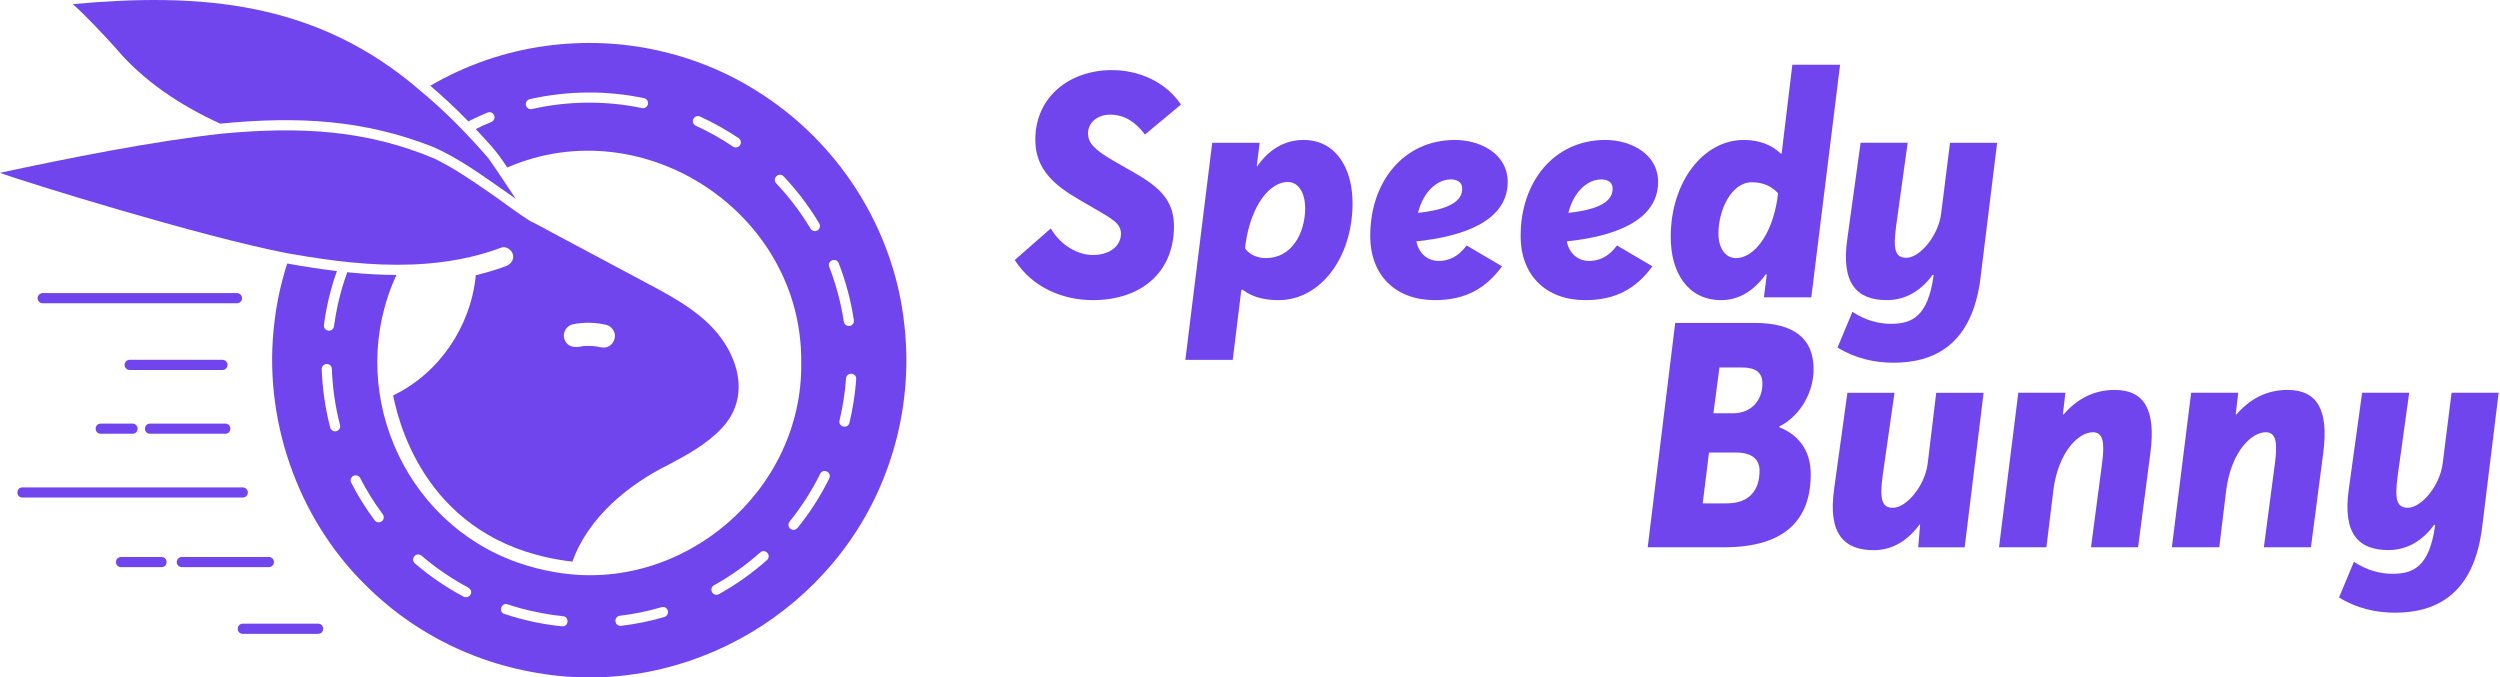 <svg width="155" height="42" viewBox="0 0 155 42" fill="none" xmlns="http://www.w3.org/2000/svg">
<g clip-path="url(#clip0_2368_187277)">
<path d="M56.165 21.253C56.136 20.713 56.084 20.174 56.011 19.64C55.289 14.229 52.232 9.314 47.787 6.212C47.079 5.716 46.333 5.263 45.567 4.861C44.069 4.085 42.468 3.5 40.808 3.133C38.532 2.622 36.155 2.529 33.845 2.847C31.326 3.187 28.871 4.034 26.678 5.317C27.485 5.999 28.286 6.751 29.037 7.524C29.427 7.326 29.823 7.145 30.224 6.979C30.386 6.912 30.572 6.988 30.636 7.15C30.702 7.311 30.626 7.495 30.464 7.561C30.136 7.696 29.813 7.843 29.495 8.002C30.315 8.898 30.672 9.211 31.453 10.383C39.913 6.719 49.755 13.215 49.676 22.46C49.806 30.437 42.314 36.843 34.452 35.48C33.646 35.347 32.858 35.147 32.09 34.875C24.879 32.339 21.386 23.951 24.58 17.046C23.652 17.046 22.681 16.992 21.638 16.889L21.567 16.882C21.555 16.882 21.543 16.882 21.53 16.877C21.136 17.959 20.86 19.09 20.708 20.23C20.686 20.402 20.522 20.527 20.355 20.5C20.184 20.478 20.062 20.321 20.084 20.147C20.233 19.009 20.502 17.886 20.889 16.806C19.861 16.684 18.826 16.52 17.807 16.338C17.457 17.428 17.195 18.566 17.049 19.707C17.039 19.77 17.029 19.834 17.024 19.898C17.024 19.902 17.024 19.905 17.024 19.91C16.26 25.858 18.4 32.09 22.678 36.29C24.727 38.331 27.17 39.866 29.887 40.837C30.995 41.232 32.144 41.528 33.304 41.721C42.61 43.344 51.953 37.785 55.066 28.903C55.935 26.46 56.31 23.843 56.165 21.256V21.253ZM40.172 6.455C40.138 6.626 39.971 6.736 39.8 6.7C37.57 6.232 35.203 6.254 32.983 6.761C32.822 6.8 32.643 6.695 32.608 6.526C32.569 6.357 32.675 6.188 32.843 6.149C34.028 5.88 35.252 5.74 36.476 5.735C37.639 5.73 38.801 5.85 39.93 6.085C40.099 6.119 40.206 6.288 40.172 6.457V6.455ZM45.88 9.005C45.785 9.15 45.586 9.186 45.444 9.088C44.715 8.596 43.939 8.161 43.143 7.796C42.984 7.723 42.916 7.537 42.987 7.38C43.06 7.221 43.246 7.152 43.403 7.226C44.233 7.605 45.038 8.056 45.797 8.567C45.941 8.665 45.978 8.861 45.88 9.005ZM20.857 26.734C20.693 26.778 20.517 26.678 20.473 26.509C20.167 25.326 19.988 24.11 19.947 22.889C19.942 22.715 20.079 22.57 20.25 22.563C20.424 22.563 20.568 22.695 20.576 22.867C20.615 24.041 20.784 25.211 21.08 26.35C21.124 26.518 21.024 26.69 20.855 26.734H20.857ZM23.667 32.322C23.53 32.425 23.329 32.398 23.227 32.258C22.681 31.526 22.191 30.741 21.775 29.928C21.697 29.774 21.755 29.583 21.91 29.505C22.066 29.426 22.255 29.485 22.333 29.642C22.735 30.425 23.204 31.177 23.731 31.884C23.834 32.023 23.807 32.219 23.667 32.325V32.322ZM29.169 36.86C29.089 37.017 28.895 37.071 28.746 36.995C27.669 36.422 26.653 35.732 25.726 34.931C25.591 34.819 25.576 34.62 25.691 34.486C25.806 34.354 26.005 34.339 26.137 34.452C26.932 35.134 27.794 35.739 28.7 36.248C28.93 36.385 29.346 36.515 29.174 36.86H29.169ZM34.88 38.833C33.644 38.715 32.437 38.453 31.272 38.064C30.883 37.942 31.084 37.335 31.468 37.467C31.744 37.55 32.026 37.651 32.303 37.722C33.147 37.944 34.023 38.116 34.912 38.206C35.298 38.236 35.267 38.843 34.88 38.833ZM41.195 38.253C40.319 38.51 39.413 38.693 38.505 38.801C38.096 38.843 38.018 38.236 38.429 38.177C39.303 38.072 40.174 37.895 41.016 37.646C41.415 37.536 41.587 38.126 41.193 38.25L41.195 38.253ZM47.552 34.723C46.639 35.536 45.635 36.248 44.57 36.838C44.522 36.865 44.47 36.877 44.419 36.877C44.103 36.887 43.983 36.439 44.264 36.29C45.29 35.719 46.254 35.034 47.133 34.251C47.447 33.981 47.858 34.439 47.552 34.723ZM48.127 11.367C47.845 11.064 48.293 10.638 48.585 10.934C49.424 11.822 50.166 12.804 50.792 13.852C50.881 14.001 50.832 14.194 50.682 14.283C50.535 14.373 50.342 14.326 50.252 14.175C49.649 13.166 48.935 12.224 48.127 11.37V11.367ZM51.417 29.657C50.876 30.748 50.215 31.786 49.444 32.733C49.336 32.87 49.135 32.887 49.001 32.782C48.866 32.675 48.844 32.476 48.954 32.339C49.694 31.424 50.332 30.427 50.851 29.375C51.04 29.008 51.593 29.279 51.414 29.654L51.417 29.657ZM51.412 16.544C51.267 16.157 51.843 15.932 51.999 16.317C52.442 17.455 52.758 18.644 52.939 19.851C52.966 20.022 52.846 20.184 52.677 20.211C52.508 20.233 52.344 20.12 52.317 19.947C52.141 18.784 51.838 17.641 51.412 16.544ZM52.663 26.217C52.557 26.616 51.96 26.472 52.051 26.068C52.256 25.216 52.391 24.338 52.455 23.459C52.491 23.048 53.105 23.089 53.084 23.503C53.02 24.416 52.878 25.329 52.665 26.215L52.663 26.217Z" fill="#7045ED"/>
<path d="M7.165 2.971C8.897 5.04 11.213 6.548 13.649 7.664C18.544 7.194 22.534 7.431 26.788 9.083C28.482 9.813 29.972 10.931 31.477 11.974C31.477 11.974 31.477 11.974 31.482 11.974C31.649 12.099 31.82 12.214 31.984 12.334C31.507 11.634 30.687 10.373 30.285 9.818C29 8.329 27.608 6.907 26.107 5.664C26.107 5.664 26.107 5.659 26.102 5.659C19.636 0.046 12.415 -0.463 4.516 0.255C5.446 1.099 6.323 2.049 7.167 2.971H7.165Z" fill="#7045ED"/>
<path d="M17.807 15.7C17.871 15.712 17.937 15.722 18 15.734H18.008C19.232 15.952 20.463 16.135 21.699 16.262C23.104 16.4 24.301 16.444 25.596 16.397H25.615C27.639 16.311 29.429 15.969 31.083 15.352C31.352 15.237 31.73 15.492 31.796 15.768C31.893 16.118 31.656 16.385 31.38 16.495C30.804 16.713 30.17 16.899 29.5 17.065C29.184 20.274 27.218 23.141 24.381 24.514C24.381 24.514 24.377 24.514 24.374 24.514C24.866 27.01 26.991 33.835 35.489 34.821C36.463 32.072 38.997 30.023 41.417 28.829C42.607 28.193 43.831 27.537 44.761 26.535C46.193 25.011 46.036 23.011 44.932 21.283C43.814 19.53 41.846 18.483 40.11 17.557L33.041 13.786L32.966 13.763C32.028 13.191 31.081 12.43 30.102 11.774C29.079 11.071 28.073 10.39 26.954 9.842C22.746 8.063 18.666 7.833 13.839 8.278C9.455 8.751 4.066 9.842 0.002 10.714C1.383 11.242 12.554 14.696 17.809 15.7H17.807ZM35.504 20.108C36.206 19.963 36.919 19.981 37.616 20.147C37.797 20.191 37.944 20.333 38.037 20.49C38.231 20.818 38.089 21.29 37.753 21.466C37.513 21.606 37.247 21.535 36.992 21.481C36.715 21.444 36.434 21.437 36.155 21.457C35.656 21.579 35.154 21.55 34.978 20.982C34.872 20.619 35.134 20.186 35.504 20.11V20.108Z" fill="#7045ED"/>
<path d="M15.007 18.488C15.007 18.314 14.865 18.172 14.691 18.172H2.646C2.473 18.172 2.331 18.314 2.331 18.488C2.331 18.661 2.473 18.803 2.646 18.803H14.691C14.865 18.803 15.007 18.661 15.007 18.488Z" fill="#7045ED"/>
<path d="M14.109 22.624C14.109 22.45 13.967 22.308 13.793 22.308H8.038C7.865 22.308 7.723 22.45 7.723 22.624C7.723 22.798 7.865 22.94 8.038 22.94H13.793C13.967 22.94 14.109 22.798 14.109 22.624Z" fill="#7045ED"/>
<path d="M9.299 26.893H13.974C14.385 26.885 14.387 26.271 13.974 26.264H9.299C8.887 26.271 8.885 26.885 9.299 26.893Z" fill="#7045ED"/>
<path d="M6.241 26.264C5.828 26.271 5.828 26.885 6.241 26.893H8.219C8.633 26.885 8.633 26.271 8.219 26.264H6.241Z" fill="#7045ED"/>
<path d="M15.367 30.535C15.367 30.361 15.225 30.219 15.051 30.219H1.388C0.979 30.224 0.969 30.841 1.388 30.848H15.051C15.225 30.848 15.367 30.706 15.367 30.532V30.535Z" fill="#7045ED"/>
<path d="M16.985 34.848C16.985 34.674 16.843 34.532 16.669 34.532H11.274C11.101 34.532 10.959 34.674 10.959 34.848C10.959 35.022 11.101 35.164 11.274 35.164H16.669C16.843 35.164 16.985 35.022 16.985 34.848Z" fill="#7045ED"/>
<path d="M10.018 34.535H7.502C7.088 34.542 7.088 35.156 7.502 35.164H10.018C10.432 35.156 10.432 34.542 10.018 34.535Z" fill="#7045ED"/>
<path d="M19.726 38.669H15.05C14.639 38.676 14.637 39.291 15.05 39.298H19.726C20.137 39.291 20.139 38.676 19.726 38.669Z" fill="#7045ED"/>
</g>
<g clip-path="url(#clip1_2368_187277)">
<path d="M62.914 16.122L65.148 14.163C65.794 15.259 66.853 15.809 67.755 15.809C68.871 15.809 69.499 15.2 69.499 14.495C69.499 13.83 68.93 13.555 67.619 12.791C65.993 11.85 64.19 10.931 64.19 8.657C64.188 6.011 66.304 4.346 68.948 4.346C70.574 4.346 72.259 5.05 73.219 6.482L70.985 8.342C70.221 7.324 69.457 7.108 68.83 7.108C68.007 7.108 67.438 7.635 67.457 8.302C67.477 8.852 67.829 9.263 68.965 9.928C70.983 11.123 72.786 11.791 72.786 14.023C72.786 16.962 70.67 18.608 67.751 18.608C65.948 18.608 64.028 17.864 62.912 16.12" fill="#7045ED"/>
<path d="M78.098 8.852L77.92 10.283L77.94 10.322C78.645 9.303 79.606 8.677 80.82 8.677C82.818 8.677 83.858 10.421 83.858 12.594C83.858 16.004 81.84 18.608 79.273 18.608C78.371 18.608 77.627 18.413 77.038 17.962L76.96 17.982L76.43 22.313H73.491L75.157 8.854H78.096L78.098 8.852ZM80.918 12.887C80.918 11.966 80.507 11.281 79.842 11.281C78.765 11.281 77.57 12.653 77.218 15.159L77.198 15.413C77.491 15.805 77.981 16.002 78.491 16.002C80.078 16.002 80.921 14.474 80.921 12.887" fill="#7045ED"/>
<path d="M87.815 14.964C87.992 15.826 88.618 16.179 89.187 16.179C89.832 16.179 90.401 15.925 90.931 15.218L93.126 16.512C92.106 17.903 90.832 18.608 88.952 18.608C86.543 18.608 84.936 17.081 84.956 14.592C84.956 11.34 86.974 8.677 90.206 8.677C91.754 8.677 93.498 9.519 93.478 11.32C93.439 13.75 90.638 14.671 87.817 14.964M89.952 11.124C89.11 11.124 88.248 11.868 87.915 13.2C89.346 13.043 90.638 12.671 90.657 11.732C90.677 11.34 90.401 11.124 89.952 11.124Z" fill="#7045ED"/>
<path d="M97.139 14.964C97.316 15.826 97.942 16.179 98.511 16.179C99.157 16.179 99.726 15.925 100.255 15.218L102.45 16.512C101.431 17.903 100.159 18.608 98.277 18.608C95.868 18.608 94.261 17.081 94.281 14.592C94.281 11.34 96.299 8.677 99.531 8.677C101.078 8.677 102.822 9.519 102.803 11.32C102.763 13.75 99.962 14.671 97.141 14.964M99.277 11.124C98.435 11.124 97.572 11.868 97.24 13.2C98.671 13.043 99.962 12.671 99.982 11.732C100.002 11.34 99.728 11.124 99.277 11.124Z" fill="#7045ED"/>
<path d="M103.584 14.691C103.584 11.281 105.602 8.677 108.11 8.677C109.051 8.677 109.835 8.97 110.402 9.519H110.461L111.126 4.013H114.085L112.301 18.433H109.362L109.539 17.021L109.48 17.002C108.756 18.021 107.815 18.608 106.718 18.608C104.642 18.608 103.584 16.903 103.584 14.689M110.207 12.259L110.246 11.986C109.815 11.515 109.266 11.301 108.62 11.301C107.327 11.301 106.543 13.045 106.543 14.474C106.543 15.395 106.974 16.002 107.64 16.002C108.679 16.002 109.854 14.669 110.207 12.259Z" fill="#7045ED"/>
<path d="M122.804 17.139C122.294 21.468 119.826 22.488 117.396 22.488C116.241 22.488 115.046 22.234 113.928 21.547L114.849 19.332C115.652 19.862 116.455 20.076 117.239 20.076C118.552 20.076 119.53 19.625 119.883 17.078V17.058L119.824 17.039C119.119 17.999 118.178 18.606 116.983 18.606C115.18 18.606 114.123 17.645 114.534 14.805L115.357 8.85H118.276L117.572 13.925C117.357 15.472 117.493 15.982 118.198 15.982C119.04 15.982 120.196 14.59 120.353 13.22L120.902 8.852H123.822L122.802 17.139H122.804Z" fill="#7045ED"/>
<path d="M108.76 20.021C111.209 20.021 112.443 20.962 112.443 22.901C112.443 24.234 111.699 25.742 110.307 26.447V26.486C111.502 26.957 112.266 27.915 112.266 29.405C112.266 32.207 110.679 33.931 106.897 33.931H102.157L103.862 20.021H108.76ZM109.092 29.191C109.092 28.467 108.622 28.055 107.604 28.055H105.958L105.567 31.209H107.055C108.486 31.209 109.092 30.366 109.092 29.191ZM109.27 23.783C109.27 23.077 108.838 22.783 107.976 22.783H106.604L106.232 25.624H107.447C108.524 25.624 109.27 24.88 109.27 23.781" fill="#7045ED"/>
<path d="M113.716 30.307L114.539 24.352H117.459L116.734 29.427C116.52 30.974 116.675 31.484 117.36 31.484C118.183 31.484 119.339 30.151 119.516 28.742L120.045 24.354H122.984L121.809 33.935H118.929L119.047 32.523H119.008C118.303 33.484 117.362 34.11 116.167 34.11C114.384 34.11 113.307 33.15 113.718 30.309" fill="#7045ED"/>
<path d="M128.055 24.35L127.898 25.683L127.937 25.702C128.799 24.702 129.856 24.175 131.11 24.175C132.933 24.175 133.677 25.389 133.325 28.073L132.561 33.931H129.642L130.327 28.738C130.504 27.405 130.386 26.799 129.758 26.799C128.876 26.799 127.622 27.994 127.309 30.384L126.878 33.931H123.939L125.134 24.35H128.053H128.055Z" fill="#7045ED"/>
<path d="M138.772 24.35L138.615 25.683L138.654 25.702C139.516 24.702 140.573 24.175 141.827 24.175C143.65 24.175 144.394 25.389 144.042 28.073L143.278 33.931H140.359L141.044 28.738C141.221 27.405 141.103 26.799 140.475 26.799C139.593 26.799 138.339 27.994 138.026 30.384L137.595 33.931H134.656L135.851 24.35H138.77H138.772Z" fill="#7045ED"/>
<path d="M153.897 32.638C153.387 36.967 150.918 37.986 148.489 37.986C147.334 37.986 146.139 37.732 145.021 37.045L145.942 34.831C146.745 35.36 147.548 35.575 148.332 35.575C149.645 35.575 150.623 35.124 150.977 32.577V32.557L150.918 32.537C150.214 33.498 149.273 34.104 148.078 34.104C146.274 34.104 145.217 33.144 145.629 30.303L146.452 24.348H149.371L148.666 29.423C148.452 30.97 148.588 31.48 149.292 31.48C150.135 31.48 151.29 30.088 151.448 28.718L151.997 24.35H154.916L153.899 32.638H153.897Z" fill="#7045ED"/>
</g>
<defs>
<clipPath id="clip0_2368_187277">
<rect width="56.194" height="42" fill="white"/>
</clipPath>
<clipPath id="clip1_2368_187277">
<rect width="92" height="33.973" fill="white" transform="translate(62.914 4.013)"/>
</clipPath>
</defs>
</svg>
